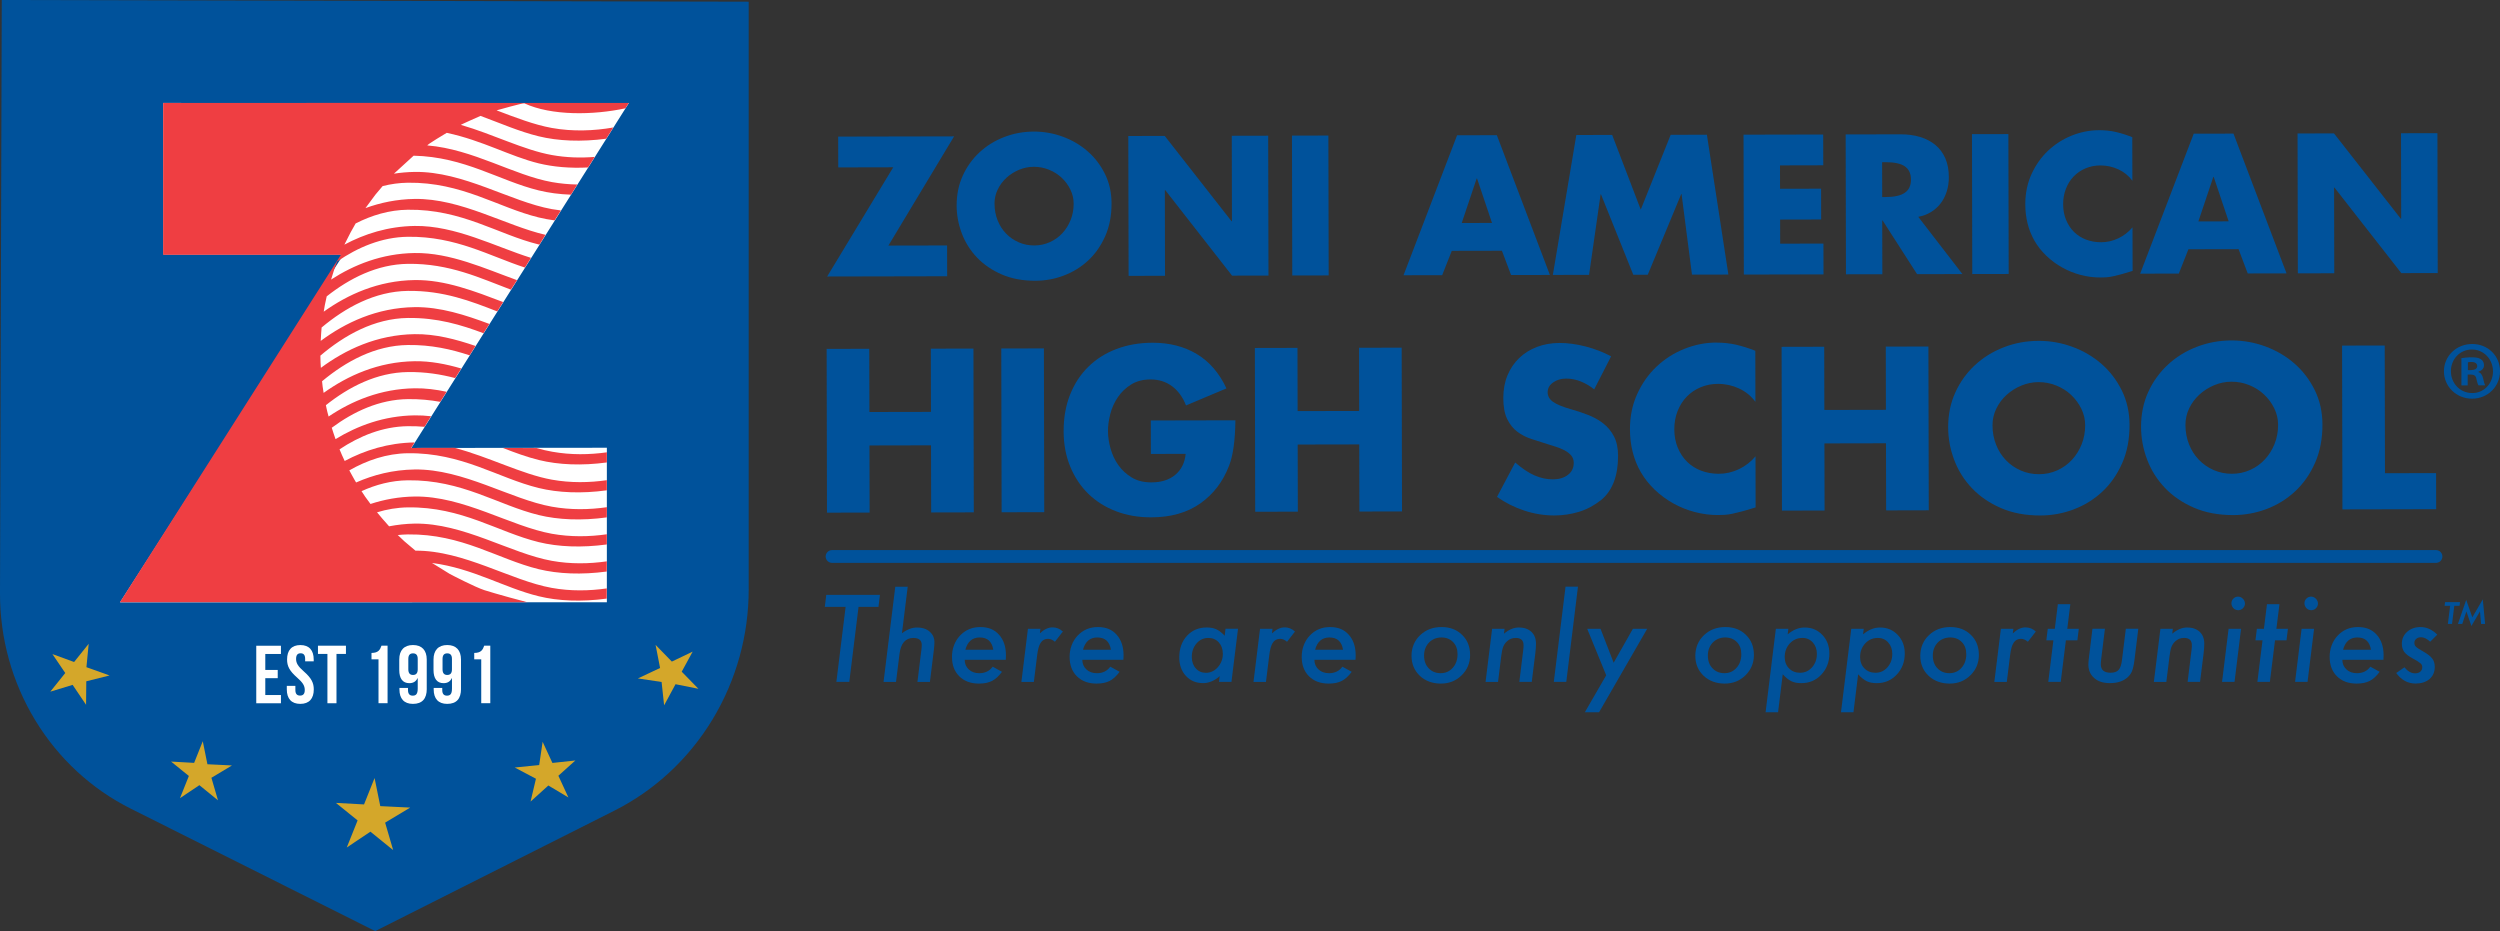 <svg width="392" height="146" viewBox="0 0 392 146" fill="none" xmlns="http://www.w3.org/2000/svg">
<rect x="0" y="0" width="392" height="146" fill="#333333" stroke="none"/>
<g clip-path="url(#clip0_2144_704)">
<path d="M136.301 54.69L136.324 64.602L145.977 64.583L145.953 54.671L152.637 54.656L152.691 80.336L146.008 80.351L145.984 69.827L136.332 69.847L136.355 80.371L129.672 80.386L129.617 54.706L136.301 54.69Z" fill="#00529B"/>
<path d="M157.054 80.324L157 54.644L163.683 54.628L163.738 80.308L157.054 80.324Z" fill="#00529B"/>
<path d="M166.779 67.602C166.775 65.49 167.113 63.583 167.788 61.877C168.468 60.172 169.419 58.718 170.645 57.512C171.871 56.307 173.339 55.377 175.054 54.725C176.77 54.074 178.648 53.748 180.697 53.741C183.356 53.737 185.677 54.326 187.656 55.512C189.636 56.702 191.188 58.497 192.306 60.9L185.968 63.571C185.463 62.276 184.734 61.276 183.779 60.563C182.824 59.85 181.695 59.493 180.398 59.497C179.215 59.497 178.206 59.764 177.363 60.288C176.521 60.811 175.83 61.47 175.287 62.269C174.744 63.067 174.348 63.939 174.099 64.893C173.851 65.846 173.727 66.757 173.731 67.618C173.731 68.459 173.866 69.354 174.126 70.308C174.39 71.261 174.794 72.13 175.341 72.909C175.889 73.692 176.591 74.343 177.445 74.863C178.299 75.382 179.327 75.642 180.534 75.638C182.102 75.638 183.36 75.235 184.299 74.436C185.242 73.642 185.778 72.548 185.914 71.165L180.457 71.176L180.445 65.932L193.711 65.904C193.692 67.494 193.599 68.885 193.432 70.075C193.265 71.269 193.02 72.262 192.706 73.056C191.755 75.533 190.253 77.495 188.2 78.94C186.147 80.386 183.585 81.115 180.515 81.119C178.512 81.123 176.673 80.805 174.988 80.162C173.304 79.518 171.86 78.607 170.653 77.429C169.446 76.25 168.499 74.828 167.812 73.161C167.125 71.494 166.779 69.637 166.775 67.595L166.779 67.602Z" fill="#00529B"/>
<path d="M203.445 54.547L203.465 64.459L213.117 64.439L213.098 54.528L219.781 54.512L219.836 80.192L213.152 80.208L213.129 69.684L203.476 69.703L203.5 80.227L196.816 80.243L196.762 54.562L203.445 54.547Z" fill="#00529B"/>
<path d="M234.732 77.909L237.585 72.521C238.68 73.471 239.697 74.153 240.644 74.556C241.587 74.963 242.538 75.165 243.492 75.165C244.447 75.165 245.231 74.928 245.844 74.463C246.458 73.998 246.764 73.366 246.76 72.572C246.76 72.095 246.617 71.699 246.33 71.381C246.042 71.064 245.693 70.8 245.27 70.583C244.847 70.37 244.404 70.188 243.939 70.04C243.473 69.893 243.058 69.765 242.693 69.653C241.851 69.381 241.008 69.11 240.166 68.843C239.324 68.571 238.579 68.195 237.931 67.707C237.282 67.218 236.751 66.563 236.339 65.734C235.928 64.904 235.722 63.799 235.718 62.416C235.718 61.098 235.936 59.911 236.374 58.853C236.817 57.795 237.426 56.892 238.21 56.14C238.994 55.388 239.926 54.806 241.004 54.396C242.083 53.985 243.259 53.779 244.533 53.775C245.829 53.775 247.191 53.958 248.627 54.33C250.063 54.702 251.391 55.214 252.621 55.873L249.97 61.055C249.334 60.536 248.631 60.121 247.87 59.815C247.11 59.508 246.33 59.357 245.534 59.361C244.785 59.361 244.117 59.563 243.539 59.962C242.961 60.361 242.67 60.877 242.673 61.512C242.673 62.102 242.949 62.598 243.496 62.993C244.043 63.389 244.94 63.768 246.194 64.129C247.172 64.4 248.111 64.71 249.008 65.059C249.908 65.408 250.704 65.858 251.398 66.4C252.093 66.943 252.652 67.625 253.075 68.439C253.498 69.257 253.712 70.265 253.712 71.471C253.712 73.06 253.49 74.432 253.04 75.595C252.586 76.754 251.93 77.688 251.069 78.39C249.978 79.254 248.817 79.874 247.575 80.254C246.337 80.63 245.056 80.82 243.741 80.824C242.149 80.824 240.581 80.576 239.033 80.068C237.484 79.56 236.052 78.843 234.732 77.913V77.909Z" fill="#00529B"/>
<path d="M269.124 53.721C270.214 53.721 271.251 53.83 272.229 54.054C273.207 54.279 274.208 54.597 275.233 55L275.248 63.005C274.585 62.098 273.731 61.404 272.687 60.916C271.639 60.431 270.536 60.187 269.376 60.191C268.398 60.191 267.49 60.369 266.647 60.726C265.805 61.078 265.079 61.575 264.466 62.21C263.853 62.846 263.379 63.606 263.038 64.478C262.7 65.354 262.529 66.3 262.533 67.323C262.533 68.37 262.712 69.319 263.069 70.184C263.422 71.044 263.907 71.785 264.524 72.393C265.141 73.006 265.875 73.475 266.729 73.8C267.583 74.126 268.507 74.289 269.508 74.289C270.599 74.289 271.65 74.044 272.659 73.568C273.669 73.087 274.538 72.416 275.264 71.552L275.279 79.556C274.418 79.832 273.7 80.041 273.133 80.192C272.566 80.34 272.066 80.46 271.635 80.553C271.204 80.646 270.816 80.7 270.474 80.723C270.133 80.746 269.768 80.758 269.384 80.758C268.157 80.758 266.946 80.603 265.751 80.289C264.555 79.975 263.43 79.522 262.37 78.932C261.311 78.343 260.344 77.63 259.467 76.793C258.59 75.956 257.856 75.025 257.263 74.006C256.145 72.056 255.582 69.819 255.578 67.3C255.574 65.303 255.951 63.466 256.708 61.795C257.464 60.125 258.474 58.691 259.735 57.497C260.996 56.303 262.44 55.372 264.078 54.714C265.716 54.054 267.397 53.717 269.124 53.713V53.721Z" fill="#00529B"/>
<path d="M286.039 54.369L286.058 64.28L295.711 64.261L295.692 54.349L302.375 54.334L302.429 80.014L295.746 80.03L295.723 69.505L286.07 69.525L286.093 80.049L279.41 80.064L279.355 54.384L286.039 54.369Z" fill="#00529B"/>
<path d="M305.471 66.994C305.467 65.017 305.839 63.206 306.585 61.559C307.33 59.912 308.351 58.485 309.643 57.28C310.936 56.074 312.445 55.132 314.172 54.462C315.9 53.787 317.728 53.45 319.66 53.446C321.481 53.442 323.247 53.756 324.966 54.388C326.686 55.02 328.203 55.915 329.527 57.07C330.846 58.225 331.906 59.613 332.705 61.237C333.505 62.858 333.905 64.656 333.912 66.633C333.916 68.881 333.528 70.885 332.748 72.645C331.968 74.405 330.932 75.89 329.639 77.095C328.347 78.301 326.86 79.223 325.18 79.863C323.499 80.502 321.749 80.824 319.928 80.828C317.611 80.832 315.55 80.444 313.753 79.665C311.956 78.886 310.443 77.851 309.212 76.56C307.982 75.269 307.05 73.789 306.422 72.122C305.793 70.455 305.475 68.746 305.471 66.998V66.994ZM312.426 66.707C312.426 67.796 312.62 68.812 312.996 69.754C313.373 70.695 313.893 71.506 314.553 72.184C315.213 72.862 315.989 73.397 316.874 73.781C317.763 74.165 318.706 74.355 319.707 74.355C320.732 74.355 321.686 74.153 322.571 73.754C323.456 73.355 324.225 72.808 324.869 72.114C325.517 71.42 326.026 70.606 326.398 69.676C326.771 68.746 326.957 67.746 326.953 66.676C326.953 65.769 326.751 64.904 326.352 64.09C325.952 63.272 325.42 62.555 324.76 61.931C324.101 61.307 323.324 60.815 322.439 60.454C321.551 60.094 320.619 59.912 319.641 59.916C318.71 59.916 317.805 60.102 316.932 60.466C316.059 60.83 315.286 61.323 314.615 61.935C313.943 62.548 313.412 63.265 313.016 64.083C312.62 64.9 312.422 65.776 312.426 66.707Z" fill="#00529B"/>
<path d="M335.719 66.928C335.715 64.951 336.087 63.141 336.833 61.493C337.578 59.846 338.599 58.419 339.891 57.214C341.184 56.008 342.693 55.066 344.421 54.396C346.148 53.721 347.976 53.384 349.909 53.38C351.729 53.38 353.495 53.69 355.214 54.322C356.934 54.954 358.451 55.849 359.775 57.004C361.094 58.16 362.154 59.547 362.953 61.171C363.753 62.792 364.153 64.59 364.16 66.567C364.164 68.816 363.776 70.82 362.996 72.583C362.216 74.343 361.18 75.828 359.887 77.033C358.595 78.239 357.108 79.161 355.428 79.801C353.747 80.44 351.997 80.762 350.176 80.766C347.859 80.77 345.798 80.382 344.001 79.603C342.204 78.824 340.691 77.789 339.46 76.498C338.23 75.207 337.298 73.727 336.67 72.06C336.041 70.393 335.723 68.684 335.719 66.936V66.928ZM342.678 66.641C342.678 67.73 342.872 68.746 343.248 69.688C343.625 70.63 344.145 71.44 344.805 72.118C345.465 72.796 346.241 73.331 347.126 73.715C348.015 74.099 348.958 74.289 349.959 74.289C350.984 74.289 351.938 74.087 352.823 73.688C353.708 73.289 354.477 72.742 355.121 72.048C355.769 71.354 356.278 70.54 356.65 69.61C357.023 68.68 357.209 67.68 357.205 66.61C357.205 65.703 357.003 64.838 356.604 64.024C356.204 63.206 355.672 62.489 355.012 61.865C354.353 61.241 353.576 60.749 352.691 60.388C351.803 60.028 350.871 59.846 349.893 59.85C348.962 59.85 348.057 60.036 347.184 60.4C346.311 60.764 345.538 61.257 344.867 61.869C344.199 62.486 343.664 63.199 343.268 64.017C342.872 64.835 342.674 65.711 342.678 66.641Z" fill="#00529B"/>
<path d="M367.293 79.871L367.238 54.19L373.922 54.175L373.964 74.2L381.979 74.184L381.991 79.84L367.293 79.871Z" fill="#00529B"/>
<path d="M129.699 43.356L140.058 26.231L131.438 26.25L131.426 21.42L149.602 21.382L139.301 38.507L148.504 38.488L148.515 43.317L129.699 43.356Z" fill="#00529B"/>
<path d="M150.002 32.2C150.002 30.514 150.316 28.968 150.953 27.56C151.589 26.153 152.463 24.936 153.565 23.905C154.671 22.874 155.96 22.072 157.434 21.498C158.909 20.924 160.47 20.634 162.123 20.63C163.675 20.63 165.185 20.893 166.652 21.436C168.119 21.975 169.416 22.738 170.545 23.727C171.675 24.715 172.579 25.898 173.262 27.285C173.945 28.669 174.287 30.208 174.291 31.894C174.295 33.813 173.965 35.526 173.297 37.03C172.629 38.534 171.745 39.802 170.638 40.833C169.532 41.864 168.263 42.651 166.827 43.197C165.391 43.744 163.897 44.019 162.344 44.023C160.365 44.027 158.607 43.697 157.07 43.031C155.533 42.364 154.24 41.48 153.192 40.379C152.14 39.275 151.349 38.011 150.809 36.588C150.274 35.166 150.002 33.704 149.998 32.212L150.002 32.2ZM155.944 31.956C155.944 32.886 156.107 33.755 156.429 34.557C156.751 35.359 157.194 36.053 157.761 36.635C158.323 37.216 158.987 37.67 159.744 37.999C160.501 38.329 161.308 38.492 162.162 38.488C163.035 38.488 163.85 38.313 164.607 37.972C165.364 37.631 166.02 37.166 166.571 36.573C167.122 35.98 167.557 35.286 167.875 34.491C168.193 33.697 168.352 32.844 168.348 31.929C168.348 31.154 168.174 30.417 167.832 29.72C167.491 29.022 167.037 28.405 166.474 27.874C165.911 27.343 165.247 26.921 164.491 26.615C163.734 26.308 162.934 26.153 162.1 26.153C161.304 26.153 160.532 26.312 159.787 26.622C159.041 26.936 158.381 27.351 157.807 27.878C157.237 28.402 156.779 29.014 156.441 29.716C156.103 30.413 155.932 31.162 155.936 31.956H155.944Z" fill="#00529B"/>
<path d="M182.627 21.308L193.11 34.697H193.169L193.142 21.289L198.851 21.277L198.897 43.209L193.188 43.221L182.705 29.805H182.647L182.674 43.244L176.965 43.256L176.918 21.324L182.627 21.312V21.308Z" fill="#00529B"/>
<path d="M202.627 43.197L202.58 21.265L208.289 21.254L208.336 43.186L202.627 43.197Z" fill="#00529B"/>
<path d="M228.473 21.211L234.706 21.2L243.024 43.112L236.938 43.124L235.502 39.317L227.639 39.333L226.133 43.147L220.074 43.159L228.473 21.207V21.211ZM229.199 34.968L233.946 34.956L231.601 27.979H231.543L229.199 34.964V34.968Z" fill="#00529B"/>
<path d="M247.168 21.168L252.788 21.157L257.271 32.871L261.963 21.137L267.641 21.126L271.01 43.05L265.301 43.062L263.671 30.44H263.612L258.369 43.077H256.098L251.033 30.468H250.975L249.167 43.096L243.488 43.108L247.168 21.168Z" fill="#00529B"/>
<path d="M285.877 21.087L285.888 25.917L279.104 25.933L279.112 29.599L285.547 29.584L285.558 34.414L279.123 34.429L279.131 38.209L285.915 38.193L285.927 43.023L273.433 43.05L273.387 21.118L285.88 21.091L285.877 21.087Z" fill="#00529B"/>
<path d="M289.447 43.011L289.4 21.079L298.021 21.06C299.127 21.06 300.144 21.196 301.063 21.475C301.987 21.754 302.783 22.169 303.454 22.719C304.126 23.27 304.646 23.967 305.018 24.808C305.391 25.65 305.577 26.646 305.577 27.789C305.577 28.584 305.469 29.332 305.247 30.03C305.026 30.727 304.704 31.352 304.289 31.894C303.873 32.437 303.369 32.891 302.779 33.251C302.185 33.611 301.521 33.859 300.784 33.999L307.704 42.973L300.598 42.988L295.191 34.565H295.133L295.152 43L289.443 43.011H289.447ZM295.129 30.898H295.626C297.023 30.898 298.044 30.669 298.684 30.22C299.325 29.774 299.643 29.084 299.639 28.154C299.635 27.223 299.321 26.537 298.688 26.091C298.056 25.646 297.031 25.425 295.614 25.429H295.117L295.129 30.898Z" fill="#00529B"/>
<path d="M309.252 42.969L309.205 21.037L314.914 21.025L314.961 42.957L309.252 42.969Z" fill="#00529B"/>
<path d="M329.125 20.413C330.056 20.413 330.941 20.506 331.776 20.699C332.61 20.893 333.468 21.161 334.341 21.51L334.357 28.343C333.79 27.568 333.064 26.975 332.168 26.56C331.275 26.146 330.332 25.94 329.342 25.94C328.508 25.94 327.731 26.095 327.013 26.398C326.295 26.7 325.674 27.122 325.15 27.665C324.626 28.208 324.223 28.855 323.932 29.603C323.644 30.351 323.497 31.162 323.501 32.034C323.501 32.925 323.656 33.739 323.959 34.476C324.262 35.212 324.677 35.84 325.201 36.364C325.725 36.887 326.353 37.286 327.083 37.565C327.813 37.844 328.605 37.984 329.458 37.984C330.39 37.984 331.287 37.778 332.152 37.367C333.018 36.957 333.755 36.387 334.376 35.646L334.392 42.48C333.654 42.713 333.045 42.895 332.56 43.023C332.074 43.151 331.647 43.252 331.279 43.333C330.91 43.411 330.58 43.461 330.289 43.48C329.998 43.5 329.687 43.511 329.358 43.511C328.31 43.511 327.273 43.38 326.256 43.112C325.236 42.845 324.273 42.457 323.369 41.953C322.464 41.449 321.638 40.841 320.889 40.127C320.14 39.414 319.511 38.62 319.006 37.747C318.052 36.081 317.57 34.173 317.566 32.022C317.566 30.317 317.885 28.75 318.533 27.32C319.181 25.894 320.043 24.669 321.118 23.649C322.193 22.63 323.427 21.835 324.824 21.269C326.222 20.703 327.658 20.42 329.132 20.416L329.125 20.413Z" fill="#00529B"/>
<path d="M343.977 20.963L350.21 20.951L358.528 42.864L352.442 42.876L351.006 39.069L343.143 39.085L341.637 42.899L335.578 42.91L343.977 20.959V20.963ZM344.707 34.72L349.454 34.708L347.109 27.731H347.051L344.707 34.716V34.72Z" fill="#00529B"/>
<path d="M365.965 20.913L376.448 34.301H376.507L376.479 20.893L382.189 20.882L382.235 42.814L376.526 42.825L366.043 29.409H365.985L366.012 42.849L360.302 42.86L360.256 20.928L365.965 20.916V20.913Z" fill="#00529B"/>
<path d="M392 58.214C392 60.613 390.071 62.513 387.618 62.513C385.165 62.513 383.209 60.609 383.209 58.214C383.209 55.819 385.165 53.938 387.645 53.938C390.125 53.938 392.004 55.815 392.004 58.214M384.303 58.214C384.303 60.117 385.74 61.629 387.641 61.629C389.493 61.656 390.902 60.117 390.902 58.241C390.902 56.365 389.493 54.803 387.587 54.803C385.681 54.803 384.3 56.342 384.3 58.218M386.939 60.431H385.949V56.156C386.341 56.105 386.888 56.024 387.591 56.024C388.398 56.024 388.767 56.156 389.05 56.361C389.31 56.543 389.493 56.857 389.493 57.272C389.493 57.791 389.101 58.133 388.604 58.288V58.338C389.019 58.47 389.229 58.807 389.361 59.381C389.493 60.032 389.597 60.268 389.675 60.423H388.631C388.499 60.268 388.421 59.904 388.293 59.381C388.216 58.939 387.956 58.73 387.405 58.73H386.935V60.423L386.939 60.431ZM386.966 58.032H387.436C387.983 58.032 388.425 57.85 388.425 57.408C388.425 57.016 388.138 56.757 387.513 56.757C387.253 56.757 387.071 56.784 386.966 56.807V58.032Z" fill="#00529B"/>
<path d="M0.276 0L0 93C-0.019 100.051 1.886 106.935 5.515 112.92C9.144 118.905 14.322 123.7 20.489 126.789L58.836 145.996L72.389 139.17L96.324 127.115C102.655 123.928 107.972 118.994 111.698 112.85C113.584 109.741 115.02 106.396 115.979 102.915C116.918 99.512 117.396 95.973 117.396 92.395V0.267L0.276 0Z" fill="#00529B"/>
<path d="M108.609 102.175L105.345 103.737L102.795 101.12L103.501 104.737L100.02 106.377L103.738 106.935L104.134 110.594L105.923 107.284L109.513 108.005L106.893 105.322L108.609 102.175Z" fill="#D4A72A"/>
<path d="M90.216 119.242L86.618 119.63L85.085 116.312L84.546 119.955L80.715 120.347L84.037 122.107L83.191 125.688L85.982 123.165L89.126 125.041L87.554 121.638L90.216 119.242Z" fill="#D4A72A"/>
<path d="M8.22 102.562L11.62 103.803L13.906 100.946L13.553 104.617L17.178 105.912L13.53 106.826L13.495 110.509L11.388 107.388L7.887 108.454L10.231 105.528L8.22 102.562Z" fill="#D4A72A"/>
<path d="M26.826 119.416L30.44 119.618L31.794 116.222L32.524 119.835L36.37 120.021L33.149 121.955L34.181 125.491L31.262 123.114L28.22 125.153L29.613 121.672L26.826 119.416Z" fill="#D4A72A"/>
<path d="M52.672 125.894L57.081 126.134L58.734 121.994L59.627 126.401L64.319 126.63L60.388 128.991L61.649 133.301L58.082 130.406L54.372 132.89L56.072 128.642L52.672 125.894Z" fill="#D4A72A"/>
<path d="M18.824 94.445L53.856 39.906H25.624L25.581 16.145L98.607 16.152L64.51 70.242L95.156 70.207V94.438L18.828 94.445H18.824Z" fill="white"/>
<path d="M18.793 94.453L53.029 40.619L53.464 39.949H25.581V16.141C25.581 16.141 97.205 16.114 98.595 16.141L98.071 16.982C93.014 18.067 86.481 18.172 82.216 16.203C82.041 16.121 77.931 17.284 77.861 17.304H77.865C80.858 18.439 83.765 19.564 86.528 20.064C89.835 20.657 93.15 20.517 96.165 19.99L95.055 21.75C91.139 22.273 87.506 22.114 84.463 21.37C81.389 20.618 78.49 19.331 75.342 18.172C75.342 18.172 71.95 19.664 72.28 19.587C77.337 21.048 82.103 23.513 86.528 24.308C88.81 24.719 91.077 24.781 93.25 24.603L92.214 26.258C89.385 26.405 86.761 26.172 84.463 25.614C79.961 24.506 75.723 22.044 70.048 20.827C70.048 20.827 66.753 22.785 67.029 22.804C74.186 23.401 80.555 27.475 86.528 28.549C87.871 28.789 89.206 28.909 90.526 28.932L89.524 30.526C87.712 30.46 86.016 30.239 84.467 29.855C78.284 28.339 72.855 24.583 64.855 24.413L61.766 27.235C62.818 27.068 63.901 26.975 65.018 26.956C72.668 26.847 80.043 31.623 86.528 32.789C87.002 32.875 87.475 32.944 87.949 32.999L86.959 34.557C86.093 34.444 85.263 34.289 84.463 34.096C78.055 32.526 72.451 28.545 63.951 28.649C62.593 28.669 61.273 28.855 59.996 29.18L58.859 30.529L57.302 32.634C59.651 31.774 62.224 31.235 65.018 31.192C72.276 31.091 79.293 35.386 85.534 36.821L84.58 38.356C84.545 38.348 84.506 38.34 84.467 38.332C78.059 36.759 72.455 32.782 63.955 32.886C61.017 32.921 58.269 33.758 55.762 35.038L54.981 36.429L53.999 38.363C57.155 36.673 60.842 35.491 65.022 35.429C71.411 35.34 77.613 38.662 83.26 40.433L82.309 41.953C76.751 40.147 71.496 37.034 63.955 37.127C59.841 37.177 56.099 38.79 52.866 41.003L52.397 42.282L51.915 43.837C55.49 41.519 59.887 39.743 65.018 39.674C70.596 39.596 76.025 42.112 81.071 43.93L80.105 45.418C75.315 43.62 70.491 41.286 63.959 41.371C59.127 41.43 54.795 43.651 51.228 46.469L50.933 47.841L50.759 48.872C54.527 46.174 59.317 43.996 65.022 43.914C69.804 43.848 74.481 45.69 78.894 47.364L77.97 48.833C73.848 47.225 69.524 45.542 63.959 45.612C58.762 45.678 54.155 48.236 50.429 51.353L50.355 52.314L50.289 53.454C54.132 50.601 59.08 48.24 65.022 48.159C69.035 48.105 72.967 49.388 76.743 50.795L75.808 52.248C72.315 50.938 68.562 49.798 63.959 49.857C58.669 49.926 53.988 52.574 50.235 55.764L50.262 56.842L50.312 57.679C54.147 54.834 59.088 52.481 65.022 52.395C68.263 52.349 71.465 53.186 74.566 54.248L73.631 55.714C70.747 54.764 67.626 54.051 63.959 54.097C58.789 54.159 54.205 56.691 50.499 59.78L50.588 60.598L50.743 61.606C54.52 58.904 59.305 56.721 65.022 56.64C67.491 56.605 69.936 57.082 72.331 57.78L71.376 59.284C69.121 58.691 66.687 58.299 63.959 58.338C59.068 58.4 54.702 60.667 51.1 63.532C51.1 63.532 51.286 64.462 51.325 64.567C51.36 64.68 51.523 65.311 51.523 65.311C55.168 62.861 59.697 60.958 65.022 60.885C66.707 60.858 68.376 61.075 70.029 61.431L69.028 63.009C67.448 62.722 65.771 62.559 63.959 62.582C59.48 62.637 55.432 64.544 52.02 67.071C52.02 67.071 52.241 67.746 52.276 67.874C52.315 68.005 52.61 68.854 52.61 68.854C56.057 66.753 60.213 65.195 65.018 65.129C65.88 65.118 66.738 65.168 67.596 65.269L66.567 66.924C65.729 66.85 64.855 66.815 63.951 66.827C59.996 66.877 56.383 68.37 53.239 70.455C53.239 70.455 53.573 71.234 53.619 71.354C53.666 71.475 54.046 72.281 54.046 72.281C57.186 70.606 60.854 69.436 65.014 69.374L64.475 70.234L71.255 70.219C76.654 71.626 81.828 74.362 86.528 75.211C89.486 75.742 92.416 75.688 95.152 75.293V76.882C91.201 77.421 87.537 77.27 84.463 76.518C78.055 74.944 72.451 70.967 63.951 71.068C60.625 71.11 57.535 72.176 54.772 73.754C54.772 73.754 55.141 74.401 55.211 74.556C55.28 74.715 55.835 75.653 55.835 75.653C58.56 74.452 61.622 73.665 65.014 73.614C72.664 73.513 80.039 78.281 86.524 79.448C89.486 79.979 92.412 79.925 95.164 79.529L95.148 81.126C91.197 81.669 87.533 81.51 84.459 80.758C78.052 79.184 72.447 75.207 63.947 75.312C61.37 75.343 58.936 75.987 56.689 77.014C56.689 77.014 57.132 77.704 57.264 77.89C57.396 78.08 58.094 79.022 58.094 79.022C60.221 78.324 62.531 77.89 65.018 77.855C72.668 77.75 80.043 82.526 86.528 83.693C89.478 84.22 92.408 84.169 95.152 83.774V85.371C91.201 85.906 87.537 85.755 84.463 85.003C78.055 83.429 72.451 79.448 63.951 79.557C62.274 79.58 60.664 79.859 59.119 80.332C59.119 80.332 59.876 81.227 59.899 81.262C59.922 81.297 61.009 82.526 61.009 82.526C62.282 82.282 63.633 82.123 65.014 82.1C72.664 81.995 80.039 86.766 86.524 87.937C89.474 88.468 92.404 88.414 95.148 88.019L95.137 89.616C91.186 90.147 87.526 89.992 84.459 89.247C78.052 87.67 72.447 83.693 63.947 83.797C63.415 83.805 62.891 83.84 62.371 83.894C62.371 83.894 63.342 84.832 63.4 84.871C63.454 84.906 65.142 86.344 65.142 86.344C72.746 86.294 80.07 91.023 86.52 92.182C89.47 92.713 92.4 92.658 95.144 92.263L95.133 93.86C91.186 94.395 87.522 94.244 84.456 93.488C79.045 92.162 74.213 89.123 67.735 88.27C67.735 88.27 70.324 89.883 70.487 89.972C70.654 90.069 74.457 92.05 75.967 92.542C77.481 93.038 82.581 94.426 82.674 94.426C82.767 94.426 18.785 94.43 18.785 94.43" fill="#EF3E42"/>
<path d="M84.134 70.257C85.015 70.513 85.745 70.68 86.591 70.831C89.525 71.358 92.432 71.304 95.156 70.924V72.513C91.229 73.041 87.58 72.889 84.526 72.137C82.597 71.665 80.734 70.971 78.844 70.238L84.13 70.261L84.134 70.257Z" fill="#EF3E42"/>
<path d="M41.598 105.047H43.547V106.338H41.598V108.981H44.051V110.272H40.182V101.252H44.051V102.543H41.598V105.055V105.047Z" fill="white"/>
<path d="M47.098 101.144C48.479 101.144 49.19 101.969 49.19 103.411V103.694H47.847V103.322C47.847 102.679 47.587 102.435 47.136 102.435C46.686 102.435 46.426 102.679 46.426 103.322C46.426 103.966 46.709 104.47 47.641 105.28C48.829 106.323 49.201 107.071 49.201 108.102C49.201 109.544 48.479 110.369 47.086 110.369C45.693 110.369 44.971 109.544 44.971 108.102V107.547H46.314V108.191C46.314 108.834 46.597 109.067 47.051 109.067C47.505 109.067 47.788 108.834 47.788 108.191C47.788 107.547 47.505 107.043 46.574 106.233C45.386 105.191 45.013 104.443 45.013 103.411C45.013 101.969 45.724 101.144 47.105 101.144H47.098Z" fill="white"/>
<path d="M49.857 101.245H54.243V102.535H52.761V110.269H51.34V102.535H49.857V101.245Z" fill="white"/>
<path d="M58.256 102.38C59.354 102.38 59.599 101.853 59.816 101.245H60.771V110.265H59.35V103.384H58.252V102.38H58.256Z" fill="white"/>
<path d="M66.916 108.024C66.916 109.544 66.217 110.369 64.746 110.369C63.353 110.369 62.631 109.544 62.631 108.102V107.869H63.974V108.191C63.974 108.834 64.257 109.079 64.711 109.079C65.216 109.079 65.499 108.834 65.499 107.97V106.334H65.472C65.227 106.85 64.812 107.121 64.179 107.121C63.135 107.121 62.603 106.384 62.603 105.059V103.408C62.603 101.966 63.364 101.14 64.758 101.14C66.151 101.14 66.912 101.966 66.912 103.408V108.02L66.916 108.024ZM65.499 104.946V103.322C65.499 102.679 65.216 102.446 64.761 102.446C64.307 102.446 64.024 102.679 64.024 103.322V104.946C64.024 105.59 64.307 105.834 64.761 105.834C65.216 105.834 65.499 105.59 65.499 104.946Z" fill="white"/>
<path d="M72.287 108.024C72.287 109.544 71.588 110.369 70.117 110.369C68.724 110.369 68.002 109.544 68.002 108.102V107.869H69.345V108.191C69.345 108.834 69.628 109.079 70.082 109.079C70.587 109.079 70.87 108.834 70.87 107.97V106.334H70.843C70.598 106.85 70.183 107.121 69.55 107.121C68.506 107.121 67.975 106.384 67.975 105.059V103.408C67.975 101.966 68.735 101.14 70.129 101.14C71.522 101.14 72.283 101.966 72.283 103.408V108.02L72.287 108.024ZM70.866 104.946V103.322C70.866 102.679 70.583 102.446 70.129 102.446C69.675 102.446 69.391 102.679 69.391 103.322V104.946C69.391 105.59 69.675 105.834 70.129 105.834C70.583 105.834 70.866 105.59 70.866 104.946Z" fill="white"/>
<path d="M74.363 102.38C75.462 102.38 75.706 101.853 75.924 101.245H76.878V110.265H75.458V103.384H74.359V102.38H74.363Z" fill="white"/>
<path d="M130.463 87.255H381.966" stroke="#00529B" stroke-width="2" stroke-linecap="round" stroke-linejoin="round"/>
<path d="M134.62 95.155L133.169 106.919H131.143L132.594 95.155H129.33L129.559 93.271H137.974L137.745 95.155H134.62Z" fill="#00529B"/>
<path d="M142.329 91.992L141.425 99.303C142.209 98.694 143.004 98.392 143.816 98.392C144.627 98.392 145.279 98.609 145.764 99.039C146.265 99.462 146.517 100.02 146.517 100.71C146.517 100.876 146.509 101.062 146.49 101.272C146.47 101.481 146.447 101.718 146.42 101.981L145.811 106.923H143.854L144.475 101.876C144.51 101.605 144.53 101.361 144.53 101.144C144.53 100.4 144.095 100.031 143.222 100.031C141.972 100.031 141.242 100.876 141.037 102.566L140.497 106.923H138.541L140.381 91.996H142.337L142.329 91.992Z" fill="#00529B"/>
<path d="M151.263 103.454C151.263 104.066 151.476 104.57 151.899 104.966C152.33 105.361 152.877 105.559 153.545 105.559C154.461 105.559 155.159 105.218 155.652 104.535L157.112 105.342C156.603 106.024 156.083 106.501 155.544 106.772C155 107.047 154.321 107.187 153.51 107.187C152.217 107.187 151.189 106.807 150.42 106.047C149.652 105.287 149.271 104.272 149.271 102.997C149.271 101.721 149.695 100.551 150.537 99.655C151.375 98.768 152.435 98.322 153.715 98.322C154.996 98.322 155.932 98.721 156.646 99.523C157.372 100.33 157.733 101.411 157.733 102.768C157.733 102.911 157.725 103.14 157.705 103.458H151.263V103.454ZM155.749 101.88C155.544 100.597 154.833 99.954 153.615 99.954C152.466 99.954 151.717 100.597 151.367 101.88H155.749Z" fill="#00529B"/>
<path d="M163.139 98.593L163.05 99.31C163.709 98.686 164.377 98.372 165.049 98.372C165.638 98.372 166.174 98.589 166.659 99.02L165.413 100.628C165.052 100.322 164.695 100.167 164.334 100.167C164.086 100.167 163.869 100.217 163.678 100.314C163.488 100.411 163.325 100.566 163.186 100.776C163.046 100.985 162.933 101.256 162.84 101.586C162.747 101.915 162.677 102.311 162.623 102.768L162.11 106.923H160.154L161.179 98.597H163.135L163.139 98.593Z" fill="#00529B"/>
<path d="M169.706 103.454C169.706 104.066 169.919 104.57 170.342 104.966C170.773 105.361 171.321 105.559 171.988 105.559C172.904 105.559 173.603 105.218 174.096 104.535L175.555 105.342C175.046 106.024 174.526 106.501 173.987 106.772C173.444 107.047 172.764 107.187 171.953 107.187C170.661 107.187 169.632 106.807 168.864 106.047C168.095 105.287 167.715 104.272 167.715 102.997C167.715 101.721 168.138 100.551 168.98 99.655C169.818 98.768 170.878 98.322 172.159 98.322C173.44 98.322 174.375 98.721 175.089 99.523C175.815 100.33 176.176 101.411 176.176 102.768C176.176 102.911 176.168 103.14 176.149 103.458H169.706V103.454ZM174.193 101.88C173.987 100.597 173.277 99.954 172.058 99.954C170.909 99.954 170.16 100.597 169.811 101.88H174.193Z" fill="#00529B"/>
<path d="M194.12 98.593L193.092 106.919H191.136L191.252 106.016C190.414 106.749 189.548 107.113 188.652 107.113C187.549 107.113 186.649 106.737 185.954 105.989C185.259 105.241 184.91 104.272 184.91 103.082C184.91 101.71 185.31 100.582 186.106 99.706C186.913 98.83 187.949 98.388 189.211 98.388C189.808 98.388 190.313 98.485 190.732 98.678C191.155 98.872 191.59 99.21 192.032 99.686L192.164 98.589H194.12V98.593ZM191.741 102.52C191.741 101.783 191.528 101.186 191.105 100.725C190.682 100.26 190.13 100.027 189.459 100.027C188.725 100.027 188.112 100.314 187.619 100.884C187.122 101.462 186.874 102.167 186.874 103.004C186.874 103.733 187.08 104.334 187.495 104.799C187.906 105.264 188.438 105.497 189.086 105.497C189.804 105.497 190.429 105.206 190.953 104.621C191.477 104.024 191.741 103.326 191.741 102.516V102.52Z" fill="#00529B"/>
<path d="M199.533 98.593L199.444 99.31C200.104 98.686 200.772 98.372 201.443 98.372C202.033 98.372 202.569 98.589 203.054 99.02L201.808 100.628C201.447 100.322 201.09 100.167 200.729 100.167C200.481 100.167 200.263 100.217 200.073 100.314C199.883 100.411 199.72 100.566 199.58 100.776C199.44 100.985 199.328 101.256 199.235 101.586C199.141 101.915 199.072 102.311 199.017 102.768L198.505 106.923H196.549L197.573 98.597H199.53L199.533 98.593Z" fill="#00529B"/>
<path d="M206.1 103.454C206.1 104.066 206.314 104.57 206.737 104.966C207.168 105.361 207.715 105.559 208.383 105.559C209.299 105.559 209.997 105.218 210.49 104.535L211.949 105.342C211.441 106.024 210.921 106.501 210.381 106.772C209.838 107.047 209.159 107.187 208.348 107.187C207.055 107.187 206.027 106.807 205.258 106.047C204.49 105.287 204.109 104.272 204.109 102.997C204.109 101.721 204.532 100.551 205.375 99.655C206.213 98.768 207.273 98.322 208.553 98.322C209.834 98.322 210.77 98.721 211.484 99.523C212.209 100.33 212.57 101.411 212.57 102.768C212.57 102.911 212.563 103.14 212.543 103.458H206.1V103.454ZM210.587 101.88C210.381 100.597 209.671 99.954 208.452 99.954C207.304 99.954 206.555 100.597 206.205 101.88H210.587Z" fill="#00529B"/>
<path d="M230.513 102.679C230.513 103.95 230.071 105.02 229.186 105.888C228.305 106.753 227.222 107.187 225.929 107.187C224.637 107.187 223.476 106.776 222.619 105.958C221.757 105.132 221.326 104.09 221.326 102.83C221.326 101.57 221.773 100.465 222.661 99.613C223.558 98.752 224.68 98.322 226.022 98.322C227.365 98.322 228.421 98.729 229.252 99.543C230.09 100.345 230.509 101.392 230.509 102.679H230.513ZM228.541 102.578C228.541 101.776 228.308 101.144 227.843 100.679C227.377 100.194 226.768 99.954 226.011 99.954C225.254 99.954 224.579 100.221 224.062 100.756C223.55 101.299 223.294 101.977 223.294 102.799C223.294 103.621 223.535 104.287 224.02 104.787C224.505 105.299 225.13 105.555 225.894 105.555C226.659 105.555 227.292 105.276 227.788 104.714C228.289 104.159 228.541 103.446 228.541 102.574V102.578Z" fill="#00529B"/>
<path d="M235.912 98.593L235.823 99.361C236.596 98.713 237.376 98.388 238.167 98.388C238.959 98.388 239.635 98.616 240.124 99.07C240.601 99.523 240.842 100.144 240.842 100.927C240.842 101.349 240.807 101.857 240.737 102.446L240.178 106.919H238.23L238.831 102.024C238.854 101.841 238.87 101.679 238.882 101.539C238.889 101.396 238.893 101.272 238.893 101.159C238.893 100.403 238.486 100.027 237.671 100.027C237.17 100.027 236.739 100.179 236.378 100.489C236.083 100.729 235.866 101.024 235.722 101.372C235.645 101.551 235.579 101.764 235.528 102.024C235.474 102.279 235.427 102.574 235.388 102.911L234.892 106.923H232.936L233.964 98.597H235.912V98.593Z" fill="#00529B"/>
<path d="M247.425 91.992L245.593 106.919H243.637L245.476 91.992H247.425Z" fill="#00529B"/>
<path d="M258.281 98.593L250.732 111.683H248.5L251.853 105.885L248.873 98.593H250.961L253.022 103.915L256.037 98.593H258.277H258.281Z" fill="#00529B"/>
<path d="M275.015 102.679C275.015 103.95 274.573 105.02 273.688 105.888C272.81 106.753 271.724 107.187 270.431 107.187C269.139 107.187 267.978 106.776 267.121 105.958C266.259 105.132 265.828 104.09 265.828 102.83C265.828 101.57 266.274 100.465 267.163 99.613C268.06 98.752 269.182 98.322 270.524 98.322C271.867 98.322 272.923 98.729 273.754 99.543C274.592 100.345 275.011 101.392 275.011 102.679H275.015ZM273.039 102.578C273.039 101.776 272.807 101.144 272.341 100.679C271.875 100.194 271.266 99.954 270.509 99.954C269.752 99.954 269.077 100.221 268.561 100.756C268.048 101.299 267.792 101.977 267.792 102.799C267.792 103.621 268.033 104.287 268.518 104.787C269.003 105.299 269.628 105.555 270.392 105.555C271.157 105.555 271.79 105.276 272.286 104.714C272.787 104.159 273.039 103.446 273.039 102.574V102.578Z" fill="#00529B"/>
<path d="M280.411 98.593L280.306 99.469C281.148 98.752 282.037 98.392 282.968 98.392C284.078 98.392 285.002 98.779 285.74 99.551C286.477 100.322 286.846 101.299 286.846 102.477C286.846 103.784 286.423 104.888 285.58 105.784C284.742 106.675 283.702 107.117 282.456 107.117C281.819 107.117 281.296 107.016 280.888 106.815C280.465 106.613 280.011 106.253 279.533 105.729L278.8 111.687H276.844L278.454 98.597H280.411V98.593ZM284.89 102.555C284.89 101.818 284.676 101.214 284.253 100.744C283.83 100.268 283.287 100.027 282.623 100.027C281.831 100.027 281.171 100.314 280.64 100.892C280.108 101.469 279.844 102.179 279.844 103.024C279.844 103.76 280.069 104.353 280.515 104.799C280.966 105.26 281.544 105.489 282.25 105.489C282.995 105.489 283.62 105.206 284.125 104.64C284.633 104.063 284.886 103.369 284.886 102.555H284.89Z" fill="#00529B"/>
<path d="M292.233 98.593L292.128 99.469C292.97 98.752 293.859 98.392 294.791 98.392C295.901 98.392 296.824 98.779 297.562 99.551C298.299 100.322 298.668 101.299 298.668 102.477C298.668 103.784 298.245 104.888 297.403 105.784C296.564 106.675 295.524 107.117 294.278 107.117C293.642 107.117 293.118 107.016 292.71 106.815C292.287 106.613 291.833 106.253 291.356 105.729L290.622 111.687H288.666L290.277 98.597H292.233V98.593ZM296.712 102.555C296.712 101.818 296.498 101.214 296.075 100.744C295.652 100.268 295.109 100.027 294.445 100.027C293.653 100.027 292.994 100.314 292.462 100.892C291.93 101.469 291.666 102.179 291.666 103.024C291.666 103.76 291.891 104.353 292.338 104.799C292.788 105.26 293.366 105.489 294.073 105.489C294.818 105.489 295.443 105.206 295.947 104.64C296.456 104.063 296.708 103.369 296.708 102.555H296.712Z" fill="#00529B"/>
<path d="M310.288 102.679C310.288 103.95 309.846 105.02 308.961 105.888C308.084 106.753 306.997 107.187 305.705 107.187C304.412 107.187 303.252 106.776 302.394 105.958C301.532 105.132 301.102 104.09 301.102 102.83C301.102 101.57 301.548 100.465 302.437 99.613C303.333 98.752 304.455 98.322 305.798 98.322C307.141 98.322 308.196 98.729 309.027 99.543C309.865 100.345 310.285 101.392 310.285 102.679H310.288ZM308.313 102.578C308.313 101.776 308.08 101.144 307.614 100.679C307.149 100.194 306.539 99.954 305.782 99.954C305.025 99.954 304.35 100.221 303.834 100.756C303.322 101.299 303.065 101.977 303.065 102.799C303.065 103.621 303.306 104.287 303.791 104.787C304.276 105.299 304.901 105.555 305.666 105.555C306.43 105.555 307.063 105.276 307.56 104.714C308.061 104.159 308.313 103.446 308.313 102.574V102.578Z" fill="#00529B"/>
<path d="M315.696 98.593L315.606 99.31C316.266 98.686 316.934 98.372 317.605 98.372C318.195 98.372 318.731 98.589 319.216 99.02L317.97 100.628C317.609 100.322 317.252 100.167 316.891 100.167C316.643 100.167 316.425 100.217 316.235 100.314C316.045 100.411 315.882 100.566 315.742 100.776C315.602 100.985 315.49 101.256 315.397 101.586C315.304 101.915 315.234 102.311 315.179 102.768L314.667 106.923H312.711L313.739 98.597H315.696V98.593Z" fill="#00529B"/>
<path d="M323.931 100.407L323.124 106.919H321.168L321.971 100.407H320.865L321.086 98.597H322.193L322.67 94.736H324.626L324.149 98.597H325.954L325.732 100.407H323.928H323.931Z" fill="#00529B"/>
<path d="M335.284 98.593L334.69 103.439C334.643 103.849 334.585 104.21 334.511 104.516C334.441 104.822 334.364 105.078 334.282 105.284C334.115 105.679 333.84 106.028 333.452 106.334C332.792 106.854 331.922 107.113 330.84 107.113C329.757 107.113 328.992 106.85 328.379 106.326C327.766 105.795 327.459 105.086 327.459 104.194C327.459 104.059 327.467 103.9 327.482 103.718C327.498 103.535 327.517 103.326 327.548 103.09L328.096 98.589H330.052L329.477 103.264C329.454 103.466 329.435 103.64 329.423 103.791C329.411 103.943 329.403 104.067 329.403 104.167C329.403 105.043 329.92 105.485 330.952 105.485C331.511 105.485 331.926 105.342 332.19 105.051C332.454 104.76 332.633 104.256 332.722 103.532L333.331 98.589H335.28L335.284 98.593Z" fill="#00529B"/>
<path d="M340.702 98.593L340.612 99.361C341.385 98.713 342.165 98.388 342.956 98.388C343.748 98.388 344.424 98.616 344.913 99.07C345.39 99.523 345.631 100.144 345.631 100.927C345.631 101.349 345.596 101.857 345.526 102.446L344.967 106.919H343.019L343.62 102.024C343.643 101.841 343.659 101.679 343.671 101.539C343.678 101.396 343.682 101.272 343.682 101.159C343.682 100.403 343.275 100.027 342.46 100.027C341.959 100.027 341.528 100.179 341.167 100.489C340.872 100.729 340.655 101.024 340.511 101.372C340.434 101.551 340.368 101.764 340.317 102.024C340.263 102.279 340.216 102.574 340.178 102.911L339.681 106.923H337.725L338.753 98.597H340.702V98.593Z" fill="#00529B"/>
<path d="M351.399 98.593L350.374 106.92H348.418L349.443 98.593H351.399ZM352.008 94.636C352.008 94.919 351.903 95.163 351.698 95.368C351.492 95.574 351.243 95.678 350.952 95.678C350.661 95.678 350.413 95.574 350.199 95.361C349.994 95.136 349.889 94.88 349.889 94.593C349.889 94.306 349.99 94.058 350.192 93.86C350.394 93.663 350.642 93.55 350.925 93.55C351.209 93.55 351.465 93.659 351.678 93.876C351.896 94.089 352.004 94.341 352.004 94.636H352.008Z" fill="#00529B"/>
<path d="M356.722 100.407L355.915 106.919H353.959L354.762 100.407H353.656L353.877 98.597H354.984L355.461 94.736H357.417L356.94 98.597H358.745L358.523 100.407H356.719H356.722Z" fill="#00529B"/>
<path d="M362.848 98.593L361.823 106.92H359.867L360.892 98.593H362.848ZM363.457 94.636C363.457 94.919 363.353 95.163 363.147 95.368C362.941 95.574 362.693 95.678 362.402 95.678C362.111 95.678 361.862 95.574 361.649 95.361C361.443 95.136 361.338 94.88 361.338 94.593C361.338 94.306 361.439 94.058 361.641 93.86C361.843 93.663 362.091 93.55 362.374 93.55C362.658 93.55 362.914 93.659 363.127 93.876C363.345 94.089 363.453 94.341 363.453 94.636H363.457Z" fill="#00529B"/>
<path d="M367.28 103.454C367.28 104.066 367.494 104.57 367.917 104.966C368.347 105.361 368.895 105.559 369.562 105.559C370.478 105.559 371.177 105.218 371.67 104.535L373.129 105.342C372.621 106.024 372.101 106.501 371.561 106.772C371.018 107.047 370.339 107.187 369.527 107.187C368.235 107.187 367.206 106.807 366.438 106.047C365.669 105.287 365.289 104.272 365.289 102.997C365.289 101.721 365.712 100.551 366.554 99.655C367.393 98.768 368.452 98.322 369.733 98.322C371.014 98.322 371.949 98.721 372.663 99.523C373.389 100.33 373.75 101.411 373.75 102.768C373.75 102.911 373.742 103.14 373.723 103.458H367.28V103.454ZM371.767 101.88C371.561 100.597 370.851 99.954 369.636 99.954C368.487 99.954 367.734 100.597 367.389 101.88H371.771H371.767Z" fill="#00529B"/>
<path d="M382.166 99.512L381.059 100.617C380.539 100.151 380.058 99.919 379.616 99.919C379.313 99.919 379.064 100.004 378.866 100.171C378.669 100.337 378.572 100.547 378.572 100.795C378.572 101.043 378.653 101.241 378.82 101.403C378.987 101.574 379.332 101.803 379.856 102.093C380.605 102.512 381.106 102.896 381.362 103.241C381.634 103.582 381.77 104.028 381.77 104.574C381.77 105.365 381.494 105.997 380.947 106.474C380.388 106.946 379.658 107.179 378.762 107.179C377.539 107.179 376.53 106.629 375.727 105.528L377.011 104.636C377.535 105.268 378.098 105.582 378.692 105.582C379.029 105.582 379.297 105.493 379.503 105.318C379.709 105.144 379.81 104.911 379.81 104.628C379.81 104.38 379.724 104.179 379.553 104.028C379.472 103.95 379.328 103.845 379.119 103.71C378.909 103.574 378.634 103.411 378.277 103.225C377.652 102.876 377.217 102.539 376.976 102.21C376.736 101.861 376.611 101.438 376.611 100.938C376.611 100.182 376.887 99.558 377.442 99.066C377.997 98.57 378.703 98.322 379.557 98.322C380.5 98.322 381.37 98.721 382.169 99.516L382.166 99.512Z" fill="#00529B"/>
<path d="M384.832 94.988L384.479 97.834H383.827L384.18 94.988H383.314L383.384 94.415H385.729L385.659 94.988H384.832ZM389.303 93.977L389.664 97.837H389.032L388.861 95.864L387.514 98.155L386.73 95.864L386.082 97.837H385.406L386.699 94.058L387.658 96.799L389.303 93.977Z" fill="#00529B"/>
</g>
<defs>
<clipPath id="clip0_2144_704">
<rect width="392" height="146" fill="white"/>
</clipPath>
</defs>
</svg>
